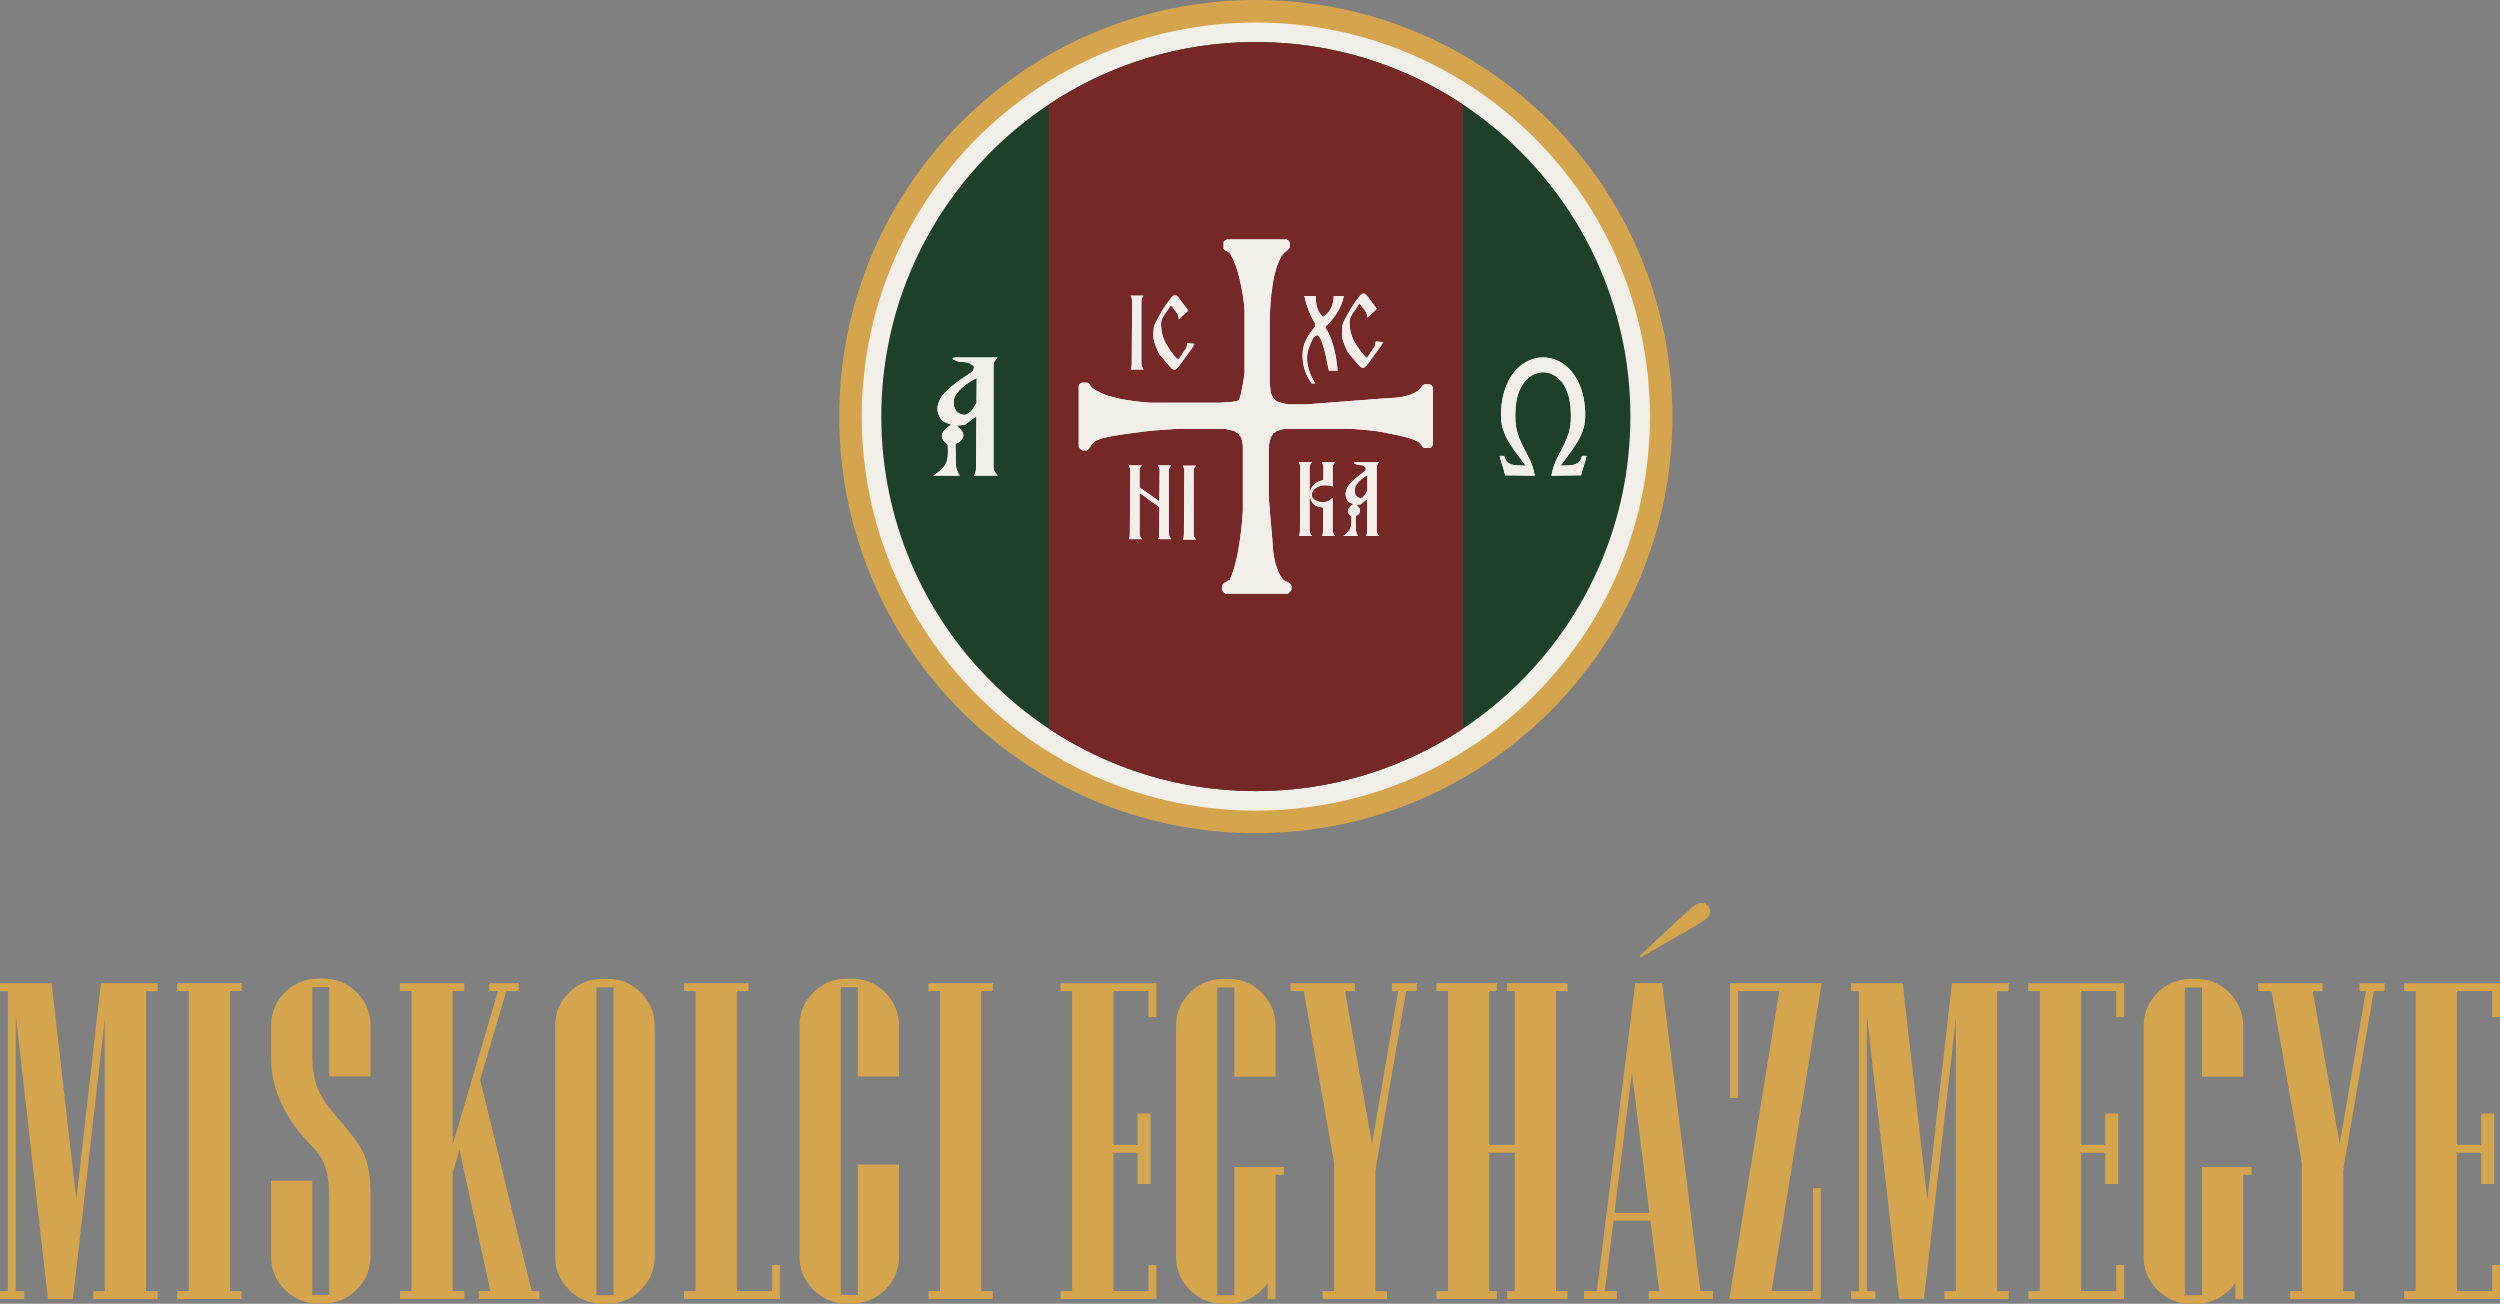 <?xml version="1.0" encoding="UTF-8"?>
<svg xmlns="http://www.w3.org/2000/svg" id="Layer_2" data-name="Layer 2" viewBox="0 0 577.32 301.07">
  <rect x="0" y="0" width="577.32" height="301.07" fill="#808080" stroke="none"/>
  <defs>
    <style>
      .cls-1, .cls-2 {
        fill: #d5a54e;
      }

      .cls-2, .cls-3, .cls-4, .cls-5 {
        fill-rule: evenodd;
      }

      .cls-3 {
        fill: #1e4029;
      }

      .cls-4 {
        fill: #752827;
      }

      .cls-5 {
        fill: #f2eee8;
      }
    </style>
  </defs>
  <g id="Layer_1-2" data-name="Layer 1">
    <g>
      <g>
        <path class="cls-1" d="M36.4,227.03v1.86h-2.67v69.27h2.67v1.81h-14.86v-1.81h2.67v-62.98l-5.68,49.93-1.7,14.86h-5.75l-7.44-65.56v63.75h1.95v1.81H0v-1.81h1.81v-69.27H0v-1.83h11.92l5.7,50.02,5.68-50.04h13.1Z"></path>
        <path class="cls-1" d="M55.79,227.05v1.81h-2.67v69.29h2.67v1.81h-14.86v-1.81h2.67v-69.29h-2.67v-1.81h14.86Z"></path>
        <path class="cls-1" d="M76.04,248.57v-20.61h-3.94v16.33c.11,3.06.56,5.5,1.36,7.31.6,1.37,1.49,2.82,2.67,4.34.44.57,1.8,2.2,4.08,4.89,2.28,2.68,3.75,5.08,4.39,7.19s.96,4.41.96,6.9v15.2c0,3-1.06,5.57-3.19,7.69s-4.69,3.19-7.69,3.19h-1.22c-3,0-5.57-1.06-7.69-3.19-2.13-2.13-3.19-4.69-3.19-7.69v-17.46h9.52v26.38h3.94v-22.06l-.02-1.24c-.02-.92-.06-1.74-.14-2.47-.18-1.85-.56-3.45-1.15-4.8-.48-1.13-1.47-2.49-2.95-4.07-1.49-1.58-2.42-2.62-2.82-3.12-4.25-5.49-6.38-11.15-6.38-16.99v-7.42c0-.3.01-.63.05-.97.07-.86.26-1.7.54-2.51.72-2.19,2.02-3.96,3.89-5.32,1.9-1.39,4.03-2.08,6.4-2.08h1.22c3,0,5.57,1.06,7.69,3.19,2.13,2.13,3.19,4.69,3.19,7.69v11.7h-9.52Z"></path>
        <path class="cls-1" d="M119.79,227.05v1.81h-2.87l-6.04,20.47,11.9,48.82h1.76v1.81h-13.96v-1.81h2.67l-7.15-32.65-1.56,5.27v27.37h2.67v1.81h-14.86v-1.81h2.67v-69.29h-2.67v-1.81h14.86v1.81h-2.67v35.52l10.47-35.52h-2.01v-1.81h6.79Z"></path>
        <path class="cls-1" d="M151.19,290.17c0,3-1.06,5.57-3.19,7.69-2.13,2.13-4.69,3.19-7.69,3.19h-1.22c-3,0-5.57-1.06-7.69-3.19s-3.19-4.69-3.19-7.69v-53.25c0-3,1.06-5.57,3.19-7.69s4.69-3.19,7.69-3.19h1.22c3,0,5.57,1.06,7.69,3.19,2.13,2.13,3.19,4.69,3.19,7.69v53.25ZM141.67,228h-3.94v71.08h3.94v-71.08Z"></path>
        <path class="cls-1" d="M172.84,227.05v1.81h-2.67v69.29h8.12v-6.02h1.81v7.83h-22.12v-1.81h2.67v-69.29h-2.67v-1.81h14.86Z"></path>
        <path class="cls-1" d="M195.51,301.01c-3,0-5.57-1.06-7.69-3.19-2.13-2.13-3.19-4.69-3.19-7.69v-53.25c0-3,1.06-5.57,3.19-7.69,2.13-2.13,4.69-3.19,7.69-3.19h1.22c3,0,5.57,1.06,7.69,3.19,2.13,2.13,3.19,4.69,3.19,7.69v11.7h-9.52v-20.61h-3.94v71.08h3.94v-30.13h9.52v21.22c0,3-1.06,5.57-3.19,7.69s-4.69,3.19-7.69,3.19h-1.22Z"></path>
        <path class="cls-1" d="M229.26,227.05v1.81h-2.67v69.29h2.67v1.81h-14.86v-1.81h2.67v-69.29h-2.67v-1.81h14.86Z"></path>
        <path class="cls-1" d="M267.04,227.05v7.83h-1.81v-6.02h-8.12v35.52h5.59v-7.24h2.99v16.29h-2.99v-7.24h-5.59v31.97h8.12v-6.02h1.81v7.83h-22.12v-1.81h2.67v-69.29h-2.67v-1.81h22.12Z"></path>
        <path class="cls-1" d="M285.03,269.47h11.45v1.81h-1.92v28.73h-1.81v-3.8c-1,1.49-2.28,2.67-3.85,3.53-1.63.89-3.37,1.33-5.22,1.33h-1.22c-3,0-5.56-1.06-7.69-3.19-2.13-2.13-3.19-4.69-3.19-7.69v-53.25c0-3,1.06-5.57,3.19-7.69,2.13-2.13,4.69-3.19,7.69-3.19h1.22c3,0,5.56,1.06,7.69,3.19s3.19,4.69,3.19,7.69v11.7h-9.52v-20.61h-3.94v71.08h3.94v-29.64Z"></path>
        <path class="cls-1" d="M327.2,227.05v1.81h-2.49l-7.08,41.38v27.92h2.65v1.81h-14.86v-1.81h2.67v-29.59l-7.01-39.7h-3.08v-1.81h14.86v1.81h-2.26l6.24,35.25,6.04-35.25h-1.47v-1.81h5.79Z"></path>
        <path class="cls-1" d="M361.99,227.05v1.81h-2.67v69.29h2.67v1.81h-13.96v-1.81h1.76v-31.97h-5.88v31.97h1.76v1.81h-13.96v-1.81h2.67v-69.29h-2.67v-1.81h13.96v1.81h-1.76v35.52h5.88v-35.52h-1.76v-1.81h13.96Z"></path>
        <path class="cls-1" d="M383.82,227.05l8.85,71.1h2.9v1.81h-14.86v-1.81h2.44l-2.01-16.27h-8.53l-2.01,16.27h2.78v1.81h-7.6v-1.81h2.99l8.85-71.1h6.22ZM372.83,280.08h8.05l-4.03-32.4-4.03,32.4ZM378.62,220.81c1.34-1.33,3.38-3.26,6.11-5.79,3.47-3.24,5.66-5.2,6.56-5.88.59-.44,1.16-.66,1.72-.66h.16c.53.06.97.33,1.33.81.29.39.43.79.43,1.2,0,.09,0,.19-.02.29-.12.59-.5,1.13-1.15,1.63-.89.66-5.86,3.56-14.91,8.69l-.23-.29Z"></path>
        <path class="cls-1" d="M420.67,227.05l-11.56,71.1h9.55v-23.78h1.81v25.59h-21.13l11.54-71.1h-9.52v24.7h-1.83v-26.51h21.15Z"></path>
        <path class="cls-1" d="M463.86,227.03v1.86h-2.67v69.27h2.67v1.81h-14.86v-1.81h2.67v-62.98l-5.68,49.93-1.7,14.86h-5.75l-7.44-65.56v63.75h1.95v1.81h-5.59v-1.81h1.81v-69.27h-1.81v-1.83h11.92l5.7,50.02,5.68-50.04h13.1Z"></path>
        <path class="cls-1" d="M490.51,227.05v7.83h-1.81v-6.02h-8.12v35.52h5.59v-7.24h2.99v16.29h-2.99v-7.24h-5.59v31.97h8.12v-6.02h1.81v7.83h-22.12v-1.81h2.67v-69.29h-2.67v-1.81h22.12Z"></path>
        <path class="cls-1" d="M508.5,269.47h11.45v1.81h-1.92v28.73h-1.81v-3.8c-1,1.49-2.28,2.67-3.85,3.53-1.63.89-3.37,1.33-5.23,1.33h-1.22c-3,0-5.56-1.06-7.69-3.19-2.13-2.13-3.19-4.69-3.19-7.69v-53.25c0-3,1.06-5.57,3.19-7.69,2.13-2.13,4.69-3.19,7.69-3.19h1.22c3,0,5.57,1.06,7.69,3.19s3.19,4.69,3.19,7.69v11.7h-9.52v-20.61h-3.94v71.08h3.94v-29.64Z"></path>
        <path class="cls-1" d="M550.67,227.05v1.81h-2.49l-7.08,41.38v27.92h2.65v1.81h-14.86v-1.81h2.67v-29.59l-7.01-39.7h-3.08v-1.81h14.86v1.81h-2.26l6.24,35.25,6.04-35.25h-1.47v-1.81h5.79Z"></path>
        <path class="cls-1" d="M577.32,227.05v7.83h-1.81v-6.02h-8.12v35.52h5.59v-7.24h2.99v16.29h-2.99v-7.24h-5.59v31.97h8.12v-6.02h1.81v7.83h-22.12v-1.81h2.67v-69.29h-2.67v-1.81h22.12Z"></path>
      </g>
      <g>
        <path class="cls-2" d="M290.01,0c53.13,0,96.2,43.07,96.2,96.2s-43.07,96.2-96.2,96.2-96.2-43.07-96.2-96.2S236.88,0,290.01,0"></path>
        <path class="cls-5" d="M290.01,5.2c50.26,0,91,40.74,91,91s-40.74,91-91,91-91-40.74-91-91S239.75,5.2,290.01,5.2"></path>
        <path class="cls-3" d="M290.01,9.71c47.77,0,86.49,38.72,86.49,86.49s-38.72,86.48-86.49,86.48-86.49-38.72-86.49-86.48S242.24,9.71,290.01,9.71"></path>
        <path class="cls-4" d="M290.01,9.71c17.68,0,34.12,5.31,47.82,14.42v144.13c-13.7,9.11-30.14,14.42-47.82,14.42s-34.12-5.31-47.82-14.42V24.13c13.7-9.11,30.14-14.42,47.82-14.42"></path>
        <g>
          <path class="cls-5" d="M305.28,123.78h3.01c-.35-.52-.54-.7-.54-1.32v-7.43c-.63.42-1.05.82-1.8.9-1.13.14-3.04-.28-3.03-1.75,0-.76.62-1.33,1.24-1.68.49-.28,1.04-.42,1.68-.44.29,0,.6,0,.94.04.32.03.64.11.98.24v-4.27c0-.69.11-.79.53-1.34h-3.04c.27.51.38.72.37,1.29,0,.94-.01,1.89-.02,2.83-.65.15-1.1.32-1.49.56-.99.61-1.3,1.22-1.52,1.99-.34,1.23.22,3.08,1.52,3.47.35.11.78.24,1.45.36l-.03,5.29c0,.52-.04.77-.24,1.25"></path>
          <path class="cls-5" d="M315.77,109.7l-.02,3.57c-.12.23-.22.45-.34.67-.23.41-.49.78-.96,1.01-.22.1-.46.1-.84-.11-.68-.37-.81-1.06-.77-1.75.03-.52.19-.87.42-1.21.67-.98,1.54-1.61,2.51-2.18M315.44,123.78h3.01c-.35-.52-.54-.7-.54-1.32v-14.39c0-.69.11-.79.54-1.34h-5.34c-.43,0-.62.15-.16.39.05.03.11.06.17.08.2.1.41.15.62.17.8.06.92.04,1.44.43.26.2.25.19.21.51-.05.37-.14.39-.43.63-.41.33-.84.65-1.26.98-.54.43-1.08.87-1.54,1.36-.8.84-1.2,1.4-1.4,2.52-.09.5.06.95.24,1.41.33.84.7.83,1.53,1.2-.18.14-.35.26-.49.38-.19.16-.35.33-.51.58-.49.78-.09,1.37.53,1.9.11,2.35.03,3.13-1.85,4.5h3.39c-.31-.64-.47-.95-.48-1.65-.02-.98-.03-1.96-.05-2.94.92-.34,1.33-1.24.68-2.05-.13-.16-.29-.32-.48-.57.34-.04.67-.08,1-.11.21-.18.42-.37.63-.55l.85-.68-.05,7.31c0,.52-.04.77-.24,1.25Z"></path>
          <path class="cls-5" d="M299.95,123.78h3.01c-.35-.52-.54-.7-.54-1.32v-14.39c0-.69.11-.79.53-1.34h-3.04c.27.51.38.72.37,1.29l-.09,14.51c0,.52-.04.77-.24,1.25"></path>
          <path class="cls-5" d="M306.03,75.52c1.94-1.91,3.66-4.04,4.3-7.17h-2.35c-.01,2.03-.72,3.7-2.45,4.84-1.27-1.14-1.74-2.82-1.69-4.84h-2.64c.48,2.06,1.16,4.11,2.38,6.17.12.21.16.34.16.49,0,.5-.23.65-.53,1.03-.82,1.02-1.49,2.05-1.9,3.12-.49,1.26-.58,2.59-.47,3.93.19,2.29,1.05,3.92,2.01,5.45h.88c-1.08-1.66-1.72-3.39-1.87-5.19-.13-1.66.27-2.96.99-4.46.31-.65.47-1.15,1.15-1.41.14-.06.29-.12.38-.05,1.42,1.29,2.25,7.47,2.49,8.15h2.01c-.31-3.81-1.12-7.26-2.85-10.06"></path>
          <path class="cls-5" d="M316.27,69.1c.56.74,1.13,1.47,1.69,2.21-.73.68-1.46,1.36-2.2,2.04-.08-.67-.07-.99-.48-1.53-.35-.46-.7-.91-1.05-1.37-.29-.38-.41-.26-.56.01-.51.91-1.25,1.66-1.69,2.6-.22.48-.34.83-.32,1.46.06,1.94.41,3.33,1.51,5.06.52.81,1.05,1.65,1.82,2.47.52.55.66.71,1.07.04.41-.67.97-1.37,1.37-2.04.21-.35.23-.79.25-1.18.56.04,1.13.08,1.69.12-.17.32-.33.63-.5.94-.71.97-1.42,1.93-2.13,2.9-.49.66-.94,1.48-1.6,1.98-.2.15-.38.19-.75.04-.29-.12-.43-.31-.77-.71-.8-.94-1.6-1.89-2.4-2.83-.49-1.09-.96-2.06-1.23-3.22-.14-.63-.1-1.18-.07-1.82.03-.87.04-1.31.43-2.09,1.06-2.11,2.25-4.12,3.75-5.95.26-.31.41-.39.64-.41.3-.02.46,0,.58.09.35.24.69.85.95,1.2"></path>
          <path class="cls-5" d="M260.69,124.5h3.01c-.35-.52-.54-.7-.54-1.32v-9.36l4.58,3.3-.04,6.13c0,.53-.04.77-.24,1.25h3.01c-.35-.52-.54-.7-.54-1.32v-14.39c0-.69.11-.79.53-1.34h-3.04c.27.51.38.72.37,1.29l-.05,7.04-4.59-3.22v-3.77c0-.69.11-.79.53-1.34h-3.04c.27.51.38.72.37,1.29l-.1,14.51c0,.53-.03.77-.24,1.25"></path>
          <path class="cls-5" d="M273.17,124.59h3.01c-.35-.52-.54-.7-.54-1.32v-14.39c0-.69.11-.79.53-1.34h-3.04c.27.51.38.72.37,1.29l-.1,14.51c0,.52-.03.77-.24,1.25"></path>
          <path class="cls-5" d="M261.1,85.33h3.01c-.35-.52-.54-.7-.54-1.32v-14.39c0-.69.11-.79.54-1.34h-3.04c.27.51.38.72.37,1.29l-.09,14.5c0,.52-.03.77-.24,1.25"></path>
          <path class="cls-5" d="M272.73,69.5c.56.74,1.13,1.47,1.69,2.21-.73.68-1.46,1.36-2.2,2.04-.08-.68-.07-.99-.48-1.53-.35-.46-.7-.92-1.05-1.38-.29-.38-.41-.26-.56.02-.51.91-1.25,1.66-1.69,2.6-.22.48-.34.83-.32,1.46.06,1.94.41,3.33,1.51,5.06.52.81,1.05,1.64,1.82,2.46.52.55.66.72,1.07.04.4-.67.97-1.37,1.37-2.04.21-.35.23-.79.25-1.18.56.04,1.13.08,1.69.13-.17.31-.33.63-.5.94-.71.97-1.42,1.93-2.13,2.9-.49.66-.94,1.48-1.6,1.99-.19.15-.38.19-.75.04-.29-.12-.43-.31-.77-.71-.8-.94-1.6-1.89-2.4-2.83-.49-1.09-.97-2.06-1.23-3.22-.14-.63-.09-1.18-.07-1.82.03-.87.05-1.31.44-2.09,1.06-2.11,2.25-4.12,3.75-5.95.26-.31.4-.39.64-.41.3-.02.45,0,.58.09.35.24.69.85.95,1.2"></path>
          <polygon class="cls-5" points="282.95 55.49 282.76 55.69 282.56 55.88 282.56 57.43 282.76 57.62 282.95 57.82 283.34 58.01 283.53 58.2 283.92 58.4 284.11 58.59 284.3 58.98 284.5 59.36 284.69 59.75 284.89 60.14 285.08 60.71 285.27 61.1 285.46 61.68 285.66 62.26 285.85 62.84 286.05 63.62 286.24 64.39 286.43 65.16 286.62 66.13 286.82 67.1 287.01 68.26 287.21 69.61 287.4 71.74 287.4 86.05 287.21 87.59 287.01 88.75 286.82 89.72 286.62 90.69 286.43 91.46 286.24 92.04 286.05 92.43 285.66 92.62 284.5 92.81 281.6 93.01 265.74 93.01 263.42 92.81 261.87 92.62 260.52 92.43 259.36 92.24 258.39 92.04 257.62 91.85 256.85 91.65 256.07 91.46 255.49 91.27 255.11 91.08 254.52 90.88 254.14 90.69 253.75 90.49 253.37 90.3 252.98 90.11 252.78 89.91 252.4 89.72 252.21 89.53 252.01 89.33 251.82 89.14 251.62 88.75 251.43 88.56 251.04 88.37 249.88 88.37 249.5 88.56 249.3 88.75 249.11 89.14 249.11 103.26 249.3 103.45 249.5 103.64 249.69 103.84 250.08 104.03 250.85 104.03 251.24 103.84 251.43 103.64 251.62 103.45 251.82 103.06 252.01 102.68 252.21 102.48 252.4 102.29 252.59 102.1 252.78 101.9 253.17 101.71 253.75 101.52 254.14 101.32 254.91 101.13 255.69 100.94 256.65 100.74 257.81 100.55 258.97 100.36 260.33 100.16 261.68 99.97 263.23 99.78 264.77 99.58 266.71 99.39 269.41 99.2 272.31 99 282.56 99 283.72 99.2 284.5 99.39 285.08 99.58 285.46 99.78 285.66 99.97 286.05 100.16 286.24 100.55 286.43 100.74 286.62 101.13 286.82 101.71 287.01 102.87 287.01 117.95 286.82 120.47 286.62 122.4 286.43 123.95 286.24 125.3 286.05 126.46 285.85 127.62 285.66 128.59 285.46 129.36 285.27 130.13 285.08 130.91 284.89 131.49 284.69 132.07 284.5 132.65 284.3 133.23 284.11 133.61 284.11 134 283.72 134 283.53 134.2 283.14 134.39 282.76 134.58 282.56 134.78 282.37 134.97 282.18 135.36 282.18 136.13 282.37 136.52 282.56 136.71 282.76 136.9 282.95 137.1 297.45 137.1 297.65 136.9 297.84 136.71 298.03 136.52 298.23 136.13 298.23 135.36 298.03 134.97 297.84 134.78 297.65 134.58 297.26 134.39 296.87 134.2 296.49 134 296.29 133.81 296.1 133.61 295.91 133.23 295.71 133.04 295.52 132.65 295.33 132.26 295.13 131.88 294.94 131.29 294.75 130.72 294.55 130.13 294.36 129.36 294.17 128.39 293.97 127.04 293.78 124.14 293.59 122.01 293.39 119.69 293.2 117.37 293.01 115.25 293.01 103.06 293.2 101.9 293.39 101.32 293.59 100.74 293.78 100.55 293.97 100.16 294.17 99.97 294.55 99.78 294.75 99.58 295.33 99.39 295.91 99.2 296.87 99 311.57 99 314.47 99.2 316.4 99.39 317.95 99.58 319.11 99.78 320.08 99.97 321.04 100.16 322.01 100.36 322.98 100.55 323.75 100.74 324.53 100.94 325.3 101.13 325.88 101.32 326.46 101.52 326.85 101.71 327.23 101.9 327.62 102.1 327.81 102.29 328.01 102.48 328.2 102.68 328.39 103.06 328.58 103.26 328.97 103.45 330.33 103.45 330.52 103.26 330.71 103.06 330.91 102.68 330.91 89.53 330.71 89.14 330.52 88.95 330.13 88.75 328.97 88.75 328.58 88.95 328.39 89.14 328.2 89.53 328.01 89.72 327.81 89.91 327.62 90.11 327.42 90.3 327.04 90.49 326.65 90.69 326.26 90.88 325.88 91.08 325.3 91.27 324.53 91.46 323.75 91.65 322.2 91.85 319.11 92.04 316.6 92.24 314.08 92.43 311.57 92.62 309.06 92.81 306.54 93.01 304.03 93.2 301.51 93.39 297.65 93.39 296.49 93.2 295.71 93.01 295.13 92.81 294.75 92.62 294.55 92.43 294.36 92.24 294.17 92.04 293.97 91.85 293.78 91.46 293.59 91.08 293.39 90.11 293.2 88.37 293.2 73.67 293.39 70 293.59 67.87 293.78 66.52 293.97 65.16 294.17 64.2 294.36 63.23 294.55 62.65 294.75 61.88 294.94 61.3 295.13 60.91 295.33 60.33 295.52 59.94 295.71 59.56 295.91 59.17 296.1 58.98 296.29 58.78 296.49 58.4 296.68 58.2 297.07 58.01 297.26 57.82 297.45 57.62 297.65 57.43 297.84 57.23 297.84 56.07 297.65 55.69 297.45 55.49 297.07 55.3 283.34 55.3 282.95 55.49"></polygon>
          <path class="cls-5" d="M362.69,94.1c.39,5.02-.58,6.91-2.86,11.22-.75,1.43-1.3,2.97-1.57,4.53,2.29-.03,4.57-.06,6.86-.09.42-2.03.84-2.48,1.25-4.48h-1.06c-.36,1.89-1.87,2.17-3.31,2.2l-1.61.07c2.5-3.56,5.53-6.74,5.67-11.06.03-1.02,0-1.9-.1-2.89-1.68-14.74-17.55-14.74-19.22,0-.11.99-.14,1.87-.11,2.89.14,4.32,3.17,7.5,5.67,11.06l-1.61-.07c-1.44-.03-2.94-.31-3.31-2.2h-1.06c.42,2,.84,2.45,1.25,4.48,2.29.03,4.57.06,6.86.09-.28-1.56-.82-3.11-1.57-4.53-2.28-4.31-3.25-6.2-2.86-11.22.85-10.85,11.84-10.85,12.69,0"></path>
          <path class="cls-5" d="M225.55,87.3l-.04,5.72c-.21.36-.4.73-.62,1.07-.41.66-.89,1.26-1.74,1.61-.39.17-.82.15-1.51-.18-1.22-.6-1.46-1.71-1.39-2.8.05-.84.34-1.39.76-1.94,1.2-1.57,2.78-2.59,4.53-3.49M224.97,109.85h5.43c-.63-.83-.97-1.13-.97-2.12v-23.04c0-1.1.2-1.26.96-2.14h-9.63c-.77,0-1.12.25-.29.62.1.04.2.09.3.14.37.17.74.24,1.12.26,1.45.1,1.66.06,2.6.7.47.32.46.31.38.82-.08.6-.25.63-.78,1.01-.74.52-1.52,1.04-2.28,1.57-.98.68-1.94,1.39-2.77,2.18-1.44,1.35-2.17,2.25-2.53,4.03-.16.8.11,1.53.43,2.26.59,1.34,1.27,1.34,2.76,1.92-.33.22-.62.41-.89.61-.34.26-.64.53-.92.93-.89,1.24-.17,2.2.96,3.05.21,3.76.05,5.01-3.34,7.2h6.11c-.55-1.02-.85-1.53-.87-2.65-.03-1.57-.06-3.14-.09-4.71,1.66-.54,2.4-1.98,1.22-3.29-.23-.26-.53-.51-.87-.92.6-.06,1.21-.12,1.81-.18.38-.3.75-.59,1.13-.88l1.53-1.1-.09,11.71c0,.84-.06,1.23-.43,2Z"></path>
          <path class="cls-5" d="M362.69,94.1c.39,5.02-.58,6.91-2.86,11.22-.75,1.43-1.3,2.97-1.57,4.53,2.29-.03,4.57-.06,6.86-.09.42-2.03.84-2.48,1.25-4.48h-1.06c-.36,1.89-1.87,2.17-3.31,2.2l-1.61.07c2.5-3.56,5.53-6.74,5.67-11.06.03-1.02,0-1.9-.1-2.89-1.68-14.74-17.55-14.74-19.22,0-.11.99-.14,1.87-.11,2.89.14,4.32,3.17,7.5,5.67,11.06l-1.61-.07c-1.44-.03-2.94-.31-3.31-2.2h-1.06c.42,2,.84,2.45,1.25,4.48,2.29.03,4.57.06,6.86.09-.28-1.56-.82-3.11-1.57-4.53-2.28-4.31-3.25-6.2-2.86-11.22.85-10.85,11.84-10.85,12.69,0"></path>
          <path class="cls-5" d="M225.55,87.3l-.04,5.72c-.21.36-.4.73-.62,1.07-.41.66-.89,1.26-1.74,1.61-.39.17-.82.15-1.51-.18-1.22-.6-1.46-1.71-1.39-2.8.05-.84.34-1.39.76-1.94,1.2-1.57,2.78-2.59,4.53-3.49M224.97,109.85h5.43c-.63-.83-.97-1.13-.97-2.12v-23.04c0-1.1.2-1.26.96-2.14h-9.63c-.77,0-1.12.25-.29.62.1.04.2.09.3.14.37.17.74.24,1.12.26,1.45.1,1.66.06,2.6.7.47.32.46.31.38.82-.08.6-.25.63-.78,1.01-.74.52-1.52,1.04-2.28,1.57-.98.68-1.94,1.39-2.77,2.18-1.44,1.35-2.17,2.25-2.53,4.03-.16.8.11,1.53.43,2.26.59,1.34,1.27,1.34,2.76,1.92-.33.22-.62.41-.89.61-.34.26-.64.53-.92.93-.89,1.24-.17,2.2.96,3.05.21,3.76.05,5.01-3.34,7.2h6.11c-.55-1.02-.85-1.53-.87-2.65-.03-1.57-.06-3.14-.09-4.71,1.66-.54,2.4-1.98,1.22-3.29-.23-.26-.53-.51-.87-.92.6-.06,1.21-.12,1.81-.18.38-.3.75-.59,1.13-.88l1.53-1.1-.09,11.71c0,.84-.06,1.23-.43,2Z"></path>
          <path class="cls-5" d="M305.28,123.78h3.01c-.35-.52-.54-.7-.54-1.32v-7.43c-.63.42-1.05.82-1.8.9-1.13.14-3.04-.28-3.03-1.75,0-.76.62-1.33,1.24-1.68.49-.28,1.04-.42,1.68-.44.29,0,.6,0,.94.04.32.03.64.11.98.24v-4.27c0-.69.11-.79.53-1.34h-3.04c.27.51.38.72.37,1.29,0,.94-.01,1.89-.02,2.83-.65.15-1.1.32-1.49.56-.99.61-1.3,1.22-1.52,1.99-.34,1.23.22,3.08,1.52,3.47.35.11.78.24,1.45.36l-.03,5.29c0,.52-.04.77-.24,1.25"></path>
          <path class="cls-5" d="M315.77,109.7l-.02,3.57c-.12.23-.22.45-.34.67-.23.41-.49.78-.96,1.01-.22.1-.46.1-.84-.11-.68-.37-.81-1.06-.77-1.75.03-.52.19-.87.42-1.21.67-.98,1.54-1.61,2.51-2.18M315.44,123.78h3.01c-.35-.52-.54-.7-.54-1.32v-14.39c0-.69.11-.79.54-1.34h-5.34c-.43,0-.62.15-.16.39.05.03.11.06.17.08.2.1.41.15.62.17.8.06.92.04,1.44.43.26.2.25.19.21.51-.05.37-.14.39-.43.63-.41.33-.84.65-1.26.98-.54.43-1.08.87-1.54,1.36-.8.84-1.2,1.4-1.4,2.52-.09.5.06.95.24,1.41.33.84.7.83,1.53,1.2-.18.14-.35.26-.49.38-.19.16-.35.33-.51.58-.49.78-.09,1.37.53,1.9.11,2.35.03,3.13-1.85,4.5h3.39c-.31-.64-.47-.95-.48-1.65-.02-.98-.03-1.96-.05-2.94.92-.34,1.33-1.24.68-2.05-.13-.16-.29-.32-.48-.57.34-.04.67-.08,1-.11.21-.18.42-.37.63-.55l.85-.68-.05,7.31c0,.52-.04.77-.24,1.25Z"></path>
          <path class="cls-5" d="M299.95,123.78h3.01c-.35-.52-.54-.7-.54-1.32v-14.39c0-.69.11-.79.53-1.34h-3.04c.27.51.38.72.37,1.29l-.09,14.51c0,.52-.04.77-.24,1.25"></path>
          <path class="cls-5" d="M306.03,75.52c1.94-1.91,3.66-4.04,4.3-7.17h-2.35c-.01,2.03-.72,3.7-2.45,4.84-1.27-1.14-1.74-2.82-1.69-4.84h-2.64c.48,2.06,1.16,4.11,2.38,6.17.12.21.16.34.16.49,0,.5-.23.65-.53,1.03-.82,1.02-1.49,2.05-1.9,3.12-.49,1.26-.58,2.59-.47,3.93.19,2.29,1.05,3.92,2.01,5.45h.88c-1.08-1.66-1.72-3.39-1.87-5.19-.13-1.66.27-2.96.99-4.46.31-.65.47-1.15,1.15-1.41.14-.06.29-.12.38-.05,1.42,1.29,2.25,7.47,2.49,8.15h2.01c-.31-3.81-1.12-7.26-2.85-10.06"></path>
          <path class="cls-5" d="M316.27,69.1c.56.74,1.13,1.47,1.69,2.21-.73.68-1.46,1.36-2.2,2.04-.08-.67-.07-.99-.48-1.53-.35-.46-.7-.91-1.05-1.37-.29-.38-.41-.26-.56.01-.51.91-1.25,1.66-1.69,2.6-.22.48-.34.83-.32,1.46.06,1.94.41,3.33,1.51,5.06.52.81,1.05,1.65,1.82,2.47.52.55.66.71,1.07.04.41-.67.97-1.37,1.37-2.04.21-.35.23-.79.25-1.18.56.04,1.13.08,1.69.12-.17.32-.33.63-.5.94-.71.97-1.42,1.93-2.13,2.9-.49.66-.94,1.48-1.6,1.98-.2.15-.38.19-.75.04-.29-.12-.43-.31-.77-.71-.8-.94-1.6-1.89-2.4-2.83-.49-1.09-.96-2.06-1.23-3.22-.14-.63-.1-1.18-.07-1.82.03-.87.04-1.31.43-2.09,1.06-2.11,2.25-4.12,3.75-5.95.26-.31.41-.39.64-.41.3-.02.46,0,.58.09.35.24.69.85.95,1.2"></path>
          <path class="cls-5" d="M260.69,124.5h3.01c-.35-.52-.54-.7-.54-1.32v-9.36l4.58,3.3-.04,6.13c0,.53-.04.77-.24,1.25h3.01c-.35-.52-.54-.7-.54-1.32v-14.39c0-.69.11-.79.53-1.34h-3.04c.27.51.38.72.37,1.29l-.05,7.04-4.59-3.22v-3.77c0-.69.11-.79.53-1.34h-3.04c.27.51.38.72.37,1.29l-.1,14.51c0,.53-.03.77-.24,1.25"></path>
          <path class="cls-5" d="M273.17,124.59h3.01c-.35-.52-.54-.7-.54-1.32v-14.39c0-.69.11-.79.53-1.34h-3.04c.27.51.38.72.37,1.29l-.1,14.51c0,.52-.03.77-.24,1.25"></path>
          <path class="cls-5" d="M261.1,85.33h3.01c-.35-.52-.54-.7-.54-1.32v-14.39c0-.69.11-.79.54-1.34h-3.04c.27.51.38.72.37,1.29l-.09,14.5c0,.52-.03.77-.24,1.25"></path>
          <path class="cls-5" d="M272.73,69.5c.56.74,1.13,1.47,1.69,2.21-.73.68-1.46,1.36-2.2,2.04-.08-.68-.07-.99-.48-1.53-.35-.46-.7-.92-1.05-1.38-.29-.38-.41-.26-.56.02-.51.91-1.25,1.66-1.69,2.6-.22.48-.34.83-.32,1.46.06,1.94.41,3.33,1.51,5.06.52.81,1.05,1.64,1.82,2.46.52.55.66.72,1.07.04.4-.67.97-1.37,1.37-2.04.21-.35.23-.79.25-1.18.56.04,1.13.08,1.69.13-.17.31-.33.63-.5.94-.71.97-1.42,1.93-2.13,2.9-.49.66-.94,1.48-1.6,1.99-.19.15-.38.19-.75.04-.29-.12-.43-.31-.77-.71-.8-.94-1.6-1.89-2.4-2.83-.49-1.09-.97-2.06-1.23-3.22-.14-.63-.09-1.18-.07-1.82.03-.87.05-1.31.44-2.09,1.06-2.11,2.25-4.12,3.75-5.95.26-.31.4-.39.64-.41.3-.02.45,0,.58.09.35.24.69.85.95,1.2"></path>
          <polygon class="cls-5" points="282.95 55.49 282.76 55.69 282.56 55.88 282.56 57.43 282.76 57.62 282.95 57.82 283.34 58.01 283.53 58.2 283.92 58.4 284.11 58.59 284.3 58.98 284.5 59.36 284.69 59.75 284.89 60.14 285.08 60.71 285.27 61.1 285.46 61.68 285.66 62.26 285.85 62.84 286.05 63.62 286.24 64.39 286.43 65.16 286.62 66.13 286.82 67.1 287.01 68.26 287.21 69.61 287.4 71.74 287.4 86.05 287.21 87.59 287.01 88.75 286.82 89.72 286.62 90.69 286.43 91.46 286.24 92.04 286.05 92.43 285.66 92.62 284.5 92.81 281.6 93.01 265.74 93.01 263.42 92.81 261.87 92.62 260.52 92.43 259.36 92.24 258.39 92.04 257.62 91.85 256.85 91.65 256.07 91.46 255.49 91.27 255.11 91.08 254.52 90.88 254.14 90.69 253.75 90.49 253.37 90.3 252.98 90.11 252.78 89.91 252.4 89.72 252.21 89.53 252.01 89.33 251.82 89.14 251.62 88.75 251.43 88.56 251.04 88.37 249.88 88.37 249.5 88.56 249.3 88.75 249.11 89.14 249.11 103.26 249.3 103.45 249.5 103.64 249.69 103.84 250.08 104.03 250.85 104.03 251.24 103.84 251.43 103.64 251.62 103.45 251.82 103.06 252.01 102.68 252.21 102.48 252.4 102.29 252.59 102.1 252.78 101.9 253.17 101.71 253.75 101.52 254.14 101.32 254.91 101.13 255.69 100.94 256.65 100.74 257.81 100.55 258.97 100.36 260.33 100.16 261.68 99.97 263.23 99.78 264.77 99.58 266.71 99.39 269.41 99.2 272.31 99 282.56 99 283.72 99.2 284.5 99.39 285.08 99.58 285.46 99.78 285.66 99.97 286.05 100.16 286.24 100.55 286.43 100.74 286.62 101.13 286.82 101.71 287.01 102.87 287.01 117.95 286.82 120.47 286.62 122.4 286.43 123.95 286.24 125.3 286.05 126.46 285.85 127.62 285.66 128.59 285.46 129.36 285.27 130.13 285.08 130.91 284.89 131.49 284.69 132.07 284.5 132.65 284.3 133.23 284.11 133.61 284.11 134 283.72 134 283.53 134.2 283.14 134.39 282.76 134.58 282.56 134.78 282.37 134.97 282.18 135.36 282.18 136.13 282.37 136.52 282.56 136.71 282.76 136.9 282.95 137.1 297.45 137.1 297.65 136.9 297.84 136.71 298.03 136.52 298.23 136.13 298.23 135.36 298.03 134.97 297.84 134.78 297.65 134.58 297.26 134.39 296.87 134.2 296.49 134 296.29 133.81 296.1 133.61 295.91 133.23 295.71 133.04 295.52 132.65 295.33 132.26 295.13 131.88 294.94 131.29 294.75 130.72 294.55 130.13 294.36 129.36 294.17 128.39 293.97 127.04 293.78 124.14 293.59 122.01 293.39 119.69 293.2 117.37 293.01 115.25 293.01 103.06 293.2 101.9 293.39 101.32 293.59 100.74 293.78 100.55 293.97 100.16 294.17 99.97 294.55 99.78 294.75 99.58 295.33 99.39 295.91 99.2 296.87 99 311.57 99 314.47 99.2 316.4 99.39 317.95 99.58 319.11 99.78 320.08 99.97 321.04 100.16 322.01 100.36 322.98 100.55 323.75 100.74 324.53 100.94 325.3 101.13 325.88 101.32 326.46 101.52 326.85 101.71 327.23 101.9 327.62 102.1 327.81 102.29 328.01 102.48 328.2 102.68 328.39 103.06 328.58 103.26 328.97 103.45 330.33 103.45 330.52 103.26 330.71 103.06 330.91 102.68 330.91 89.53 330.71 89.14 330.52 88.95 330.13 88.75 328.97 88.75 328.58 88.95 328.39 89.14 328.2 89.53 328.01 89.72 327.81 89.91 327.62 90.11 327.42 90.3 327.04 90.49 326.65 90.69 326.26 90.88 325.88 91.08 325.3 91.27 324.53 91.46 323.75 91.65 322.2 91.85 319.11 92.04 316.6 92.24 314.08 92.43 311.57 92.62 309.06 92.81 306.54 93.01 304.03 93.2 301.51 93.39 297.65 93.39 296.49 93.2 295.71 93.01 295.13 92.81 294.75 92.62 294.55 92.43 294.36 92.24 294.17 92.04 293.97 91.85 293.78 91.46 293.59 91.08 293.39 90.11 293.2 88.37 293.2 73.67 293.39 70 293.59 67.87 293.78 66.52 293.97 65.16 294.17 64.2 294.36 63.23 294.55 62.65 294.75 61.88 294.94 61.3 295.13 60.91 295.33 60.33 295.52 59.94 295.71 59.56 295.91 59.17 296.1 58.98 296.29 58.78 296.49 58.4 296.68 58.2 297.07 58.01 297.26 57.82 297.45 57.62 297.65 57.43 297.84 57.23 297.84 56.07 297.65 55.69 297.45 55.49 297.07 55.3 283.34 55.3 282.95 55.49"></polygon>
        </g>
      </g>
    </g>
  </g>
</svg>
